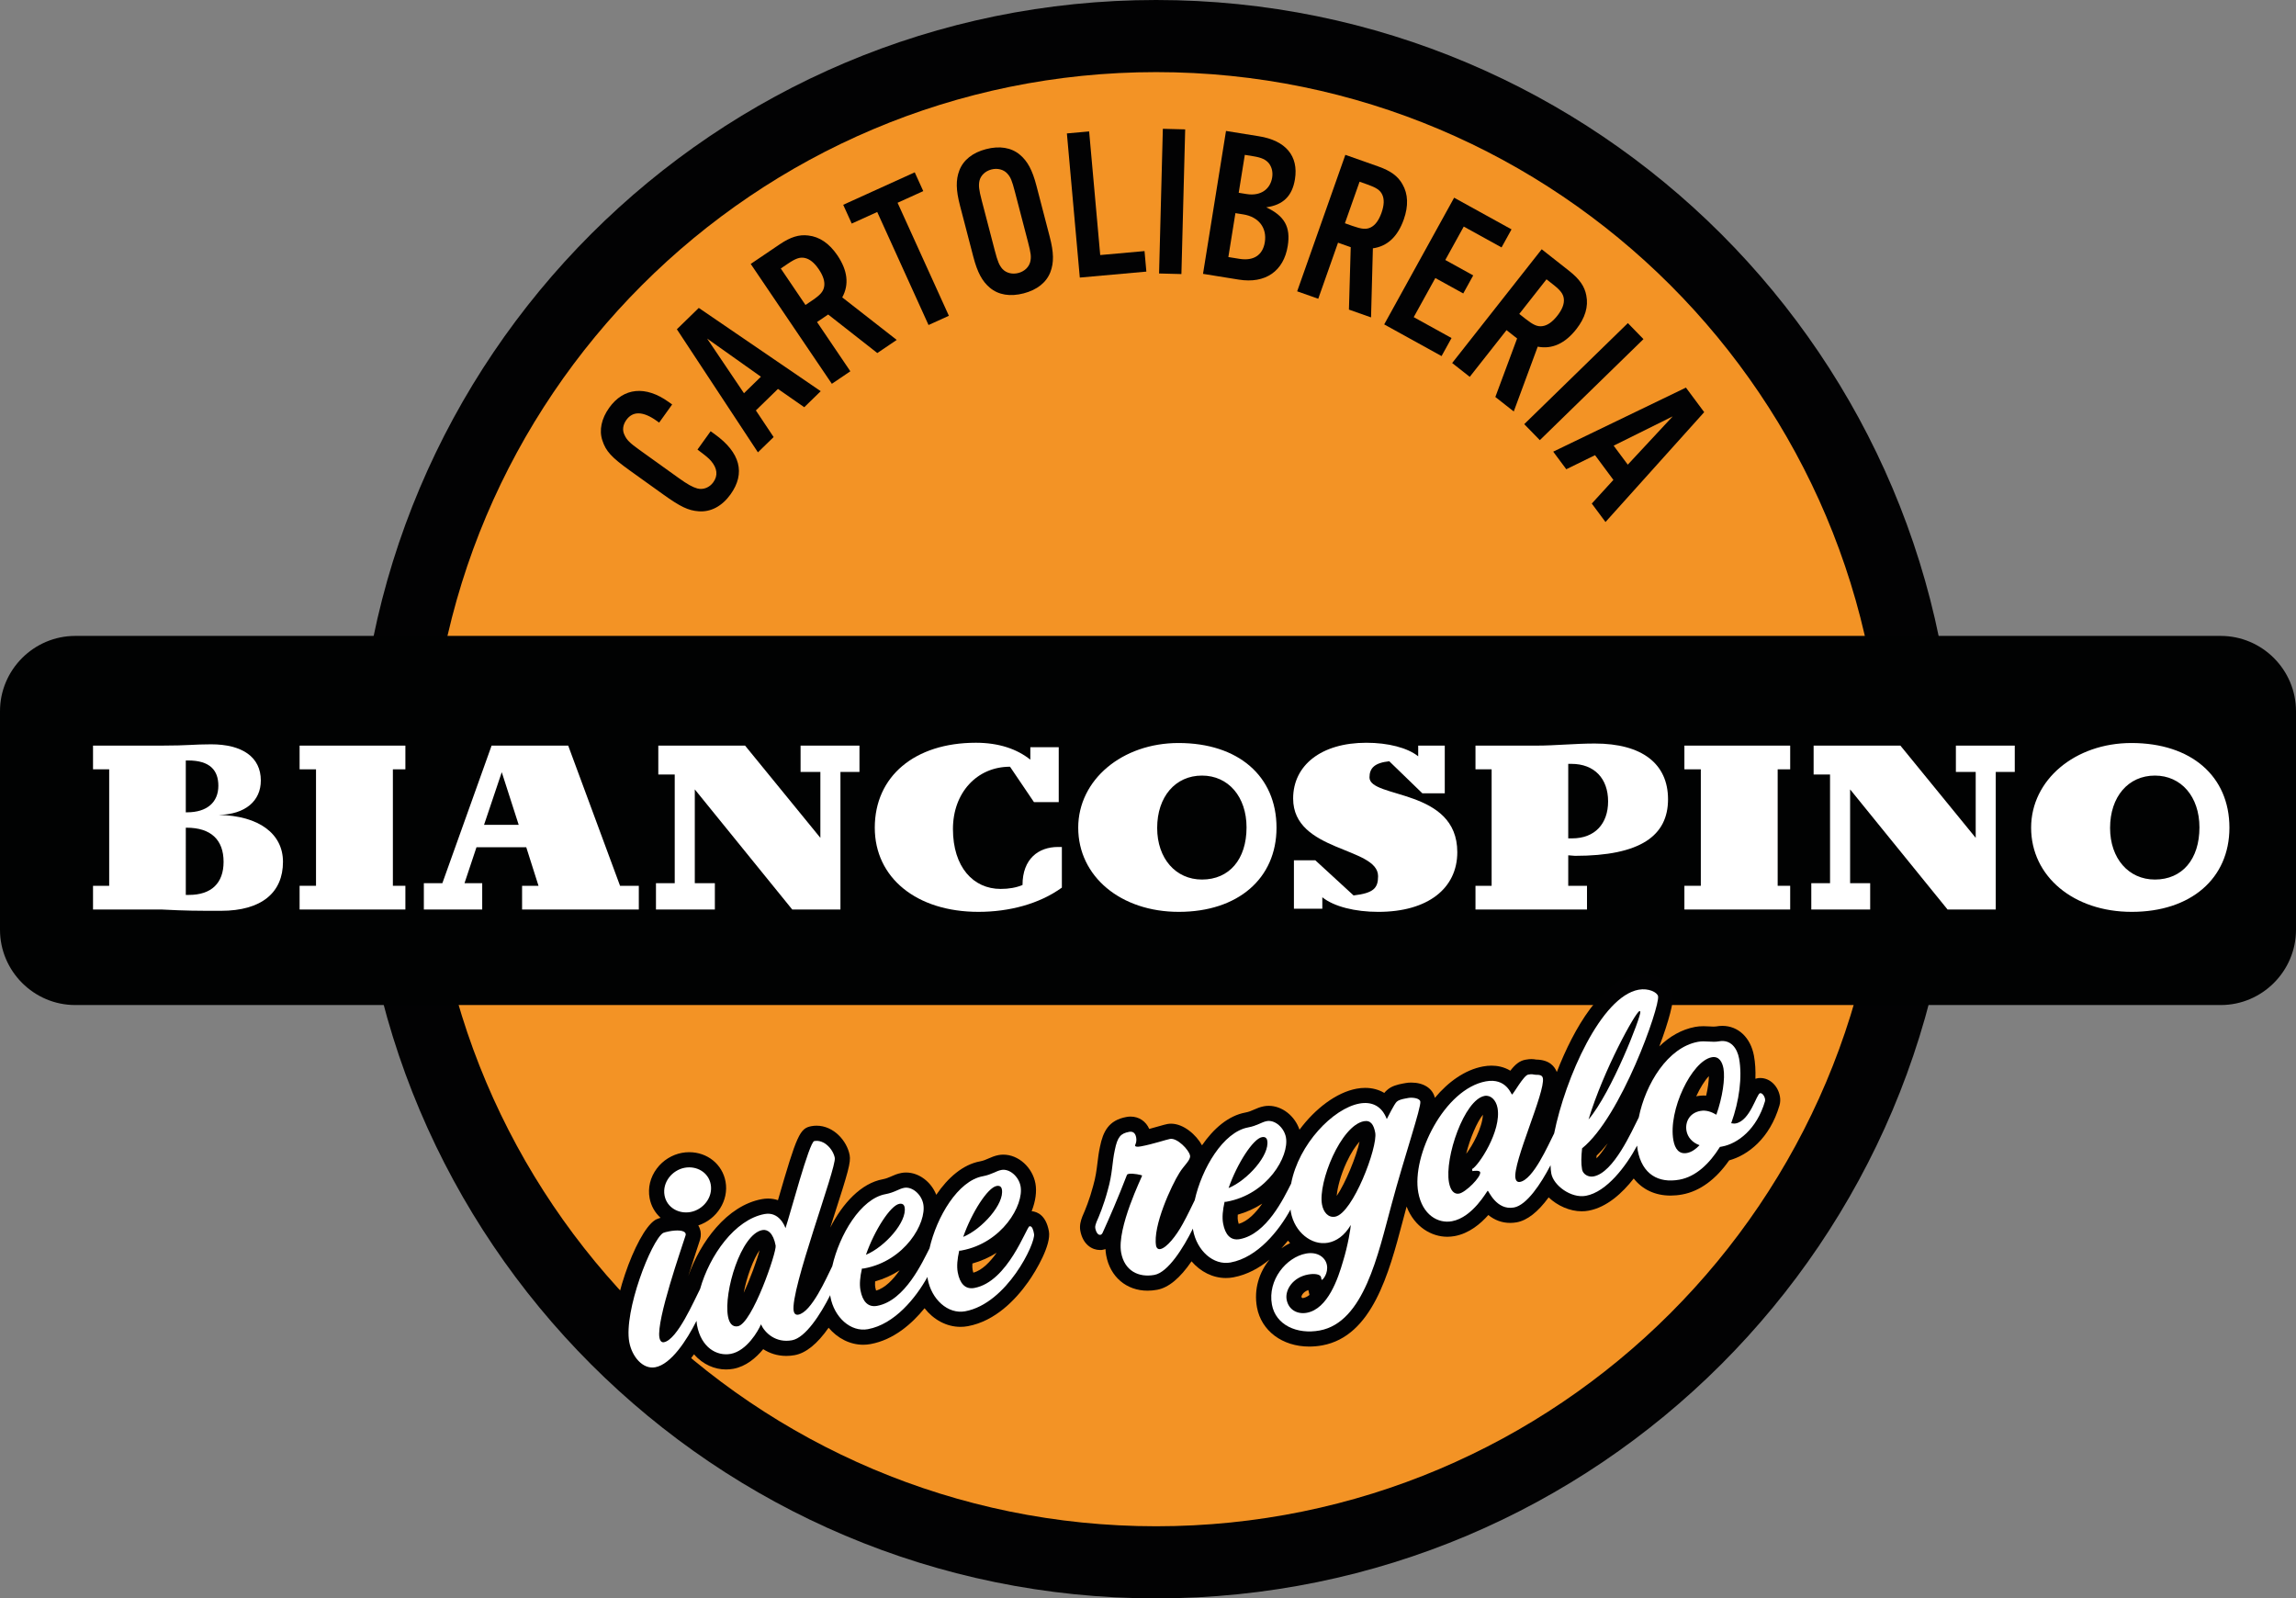 <svg xmlns="http://www.w3.org/2000/svg" xmlns:xlink="http://www.w3.org/1999/xlink" id="Livello_1" x="0px" y="0px" viewBox="0 0 2311.43 1609.14" style="enable-background:new 0 0 2311.43 1609.14;" xml:space="preserve"><rect x="0" y="0" width="2311.43" height="1609.14" fill="#808080" stroke="none"/><style type="text/css">	.st0{fill:#7EC9CD;}	.st1{fill:#F18F96;}	.st2{fill:#FDC83C;}	.st3{fill:#B7D04E;}	.st4{fill:#020203;}	.st5{fill:#F39325;}	.st6{fill:#010202;}	.st7{fill:#FFFFFF;}</style><g>	<g>		<circle class="st0" cx="814.84" cy="1186.47" r="29.31"></circle>		<circle class="st1" cx="36.04" cy="926.87" r="20.94"></circle>		<circle class="st1" cx="1610.39" cy="1161.34" r="33.5"></circle>		<circle class="st1" cx="1033.97" cy="182.96" r="29.31"></circle>		<circle class="st2" cx="1200.06" cy="1031.54" r="16.75"></circle>		<circle class="st3" cx="454.75" cy="1073.41" r="12.56"></circle>		<circle class="st3" cx="1543.4" cy="286.24" r="20.94"></circle>		<circle class="st3" cx="752.04" cy="206.68" r="16.75"></circle>	</g>	<path class="st4" d="M1968.48,804.57c0,444.34-360.22,804.57-804.57,804.57c-444.34,0-804.56-360.23-804.56-804.57  C359.36,360.22,719.57,0,1163.91,0C1608.27,0,1968.48,360.22,1968.48,804.57"></path>	<path class="st5" d="M1895.9,804.57c0,404.25-327.72,731.97-731.97,731.97c-404.26,0-731.98-327.72-731.98-731.97  c0-404.26,327.72-731.97,731.98-731.97C1568.17,72.6,1895.9,400.31,1895.9,804.57"></path>	<path class="st6" d="M2235.65,1011.81H75.78C34.1,1011.81,0,977.69,0,936.01V715.97c0-41.68,34.1-75.78,75.78-75.78h2159.87  c41.68,0,75.78,34.1,75.78,75.78v220.04C2311.43,977.69,2277.33,1011.81,2235.65,1011.81"></path>	<g>		<path class="st7" d="M220.09,820.41c40.92,0.78,64.79,19.15,64.79,47.22c0,30.95-21.51,49.31-62.43,49.31   c-24.65,0-34.63,0-59.81-1.31H93.65v-23.88h16.27V774.5H93.65v-23.87h68.99c27.28,0,32-1.31,49.84-1.31   c31.48,0,50.1,12.85,50.1,36.46C262.58,806.24,247.1,819.89,220.09,820.41z M188.35,817.78c19.93,0,31.47-9.97,31.47-26.75   c0-15.48-8.39-25.44-30.42-25.44h-2.36v52.2H188.35z M187.04,900.94h3.15c22.56,0,34.89-11.8,34.89-33.31   c0-22.04-12.59-34.36-37.25-34.36h-0.78V900.94z"></path>		<path class="st7" d="M408.11,750.63v23.87h-12.59v117.25h12.59v23.88h-106.5v-23.88h16.53V774.5h-16.53v-23.87H408.11z"></path>		<path class="st7" d="M467.62,889.14h17.83v26.49H426.7v-26.49h18.63l49.57-138.51h77.12l52.2,141.12h18.89v23.88H525.59v-23.88   h16.53l-12.33-38.81h-50.1L467.62,889.14z M487.3,830.38h34.88l-17.05-52.99L487.3,830.38z"></path>		<path class="st7" d="M825.88,777.13h-19.93v-26.49h59.29v26.49h-19.15v138.5h-48.53l-98.1-120.92v94.43h20.2v26.49h-59.29v-26.49   h18.89V779.75h-16.53v-29.12h87.35l75.81,92.86V777.13z"></path>		<path class="st7" d="M1065.06,852.68h3.94v40.91c-22.83,16.53-53.25,24.4-83.94,24.4c-62.43,0-104.4-34.36-104.4-84.72   c0-51.68,40.14-85.52,101.78-85.52c23.08,0,41.44,6.29,54.82,17.05v-12.59h28.59v55.34h-24.91l-24.14-35.67   c-33.31,0-57.45,26.23-57.45,62.69c0,38.3,20.46,60.34,48.01,60.34c8.39,0,15.74-1.32,22.03-3.94   C1029.38,864.48,1045.65,852.68,1065.06,852.68z"></path>		<path class="st7" d="M1085.47,833.27c0-48.27,44.33-85.26,100.99-85.26c60.06,0,98.63,33.31,98.63,85.26   c0,51.15-38.82,84.72-98.36,84.72C1128.22,917.99,1085.47,882.31,1085.47,833.27z M1164.95,833.53   c0,30.69,18.63,51.93,45.12,51.93c27.54,0,44.85-20.46,44.85-52.47c0-30.95-18.35-52.19-44.85-52.19   C1183.31,780.8,1164.95,802.04,1164.95,833.53z"></path>		<path class="st7" d="M1378.69,782.64c0,21.51,88.4,10.76,88.4,75.28c0,36.46-29.65,60.08-79.49,60.08   c-23.34,0-44.59-5.25-56.39-14.69v11.54h-28.59v-48.8h21.51l38.55,35.42c20.47-2.36,24.66-7.61,24.66-19.41   c0-29.65-85.51-24.14-85.51-78.17c0-33.31,28.07-56.13,73.7-56.13c21.77,0,41.45,4.99,52.2,13.64v-10.76h26.75v48h-22.56   l-33.31-32.26C1383.93,767.94,1378.69,773.19,1378.69,782.64z"></path>		<path class="st7" d="M1578.78,891.75h18.89v23.88H1485.4v-23.88h16.25V774.5h-16.25v-23.87h61.9c18.09,0,38.29-2.1,58.22-2.1   c47.75,0,73.72,20.46,73.72,56.13c0,36.72-27.81,56.93-93.65,56.93l-6.81-0.54V891.75z M1582.71,844.01   c22.82,0,36.2-14.69,36.2-37.24c0-22.82-13.64-37.77-36.98-37.77h-3.15v75.02H1582.71z"></path>		<path class="st7" d="M1802.22,750.63v23.87h-12.6v117.25h12.6v23.88h-106.5v-23.88h16.53V774.5h-16.53v-23.87H1802.22z"></path>		<path class="st7" d="M1988.96,777.13h-19.93v-26.49h59.28v26.49h-19.15v138.5h-48.52l-98.1-120.92v94.43h20.2v26.49h-59.28v-26.49   h18.88V779.75h-16.53v-29.12h87.36l75.81,92.86V777.13z"></path>		<path class="st7" d="M2044.77,833.27c0-48.27,44.33-85.26,100.99-85.26c60.08,0,98.64,33.31,98.64,85.26   c0,51.15-38.82,84.72-98.36,84.72C2087.53,917.99,2044.77,882.31,2044.77,833.27z M2124.26,833.53   c0,30.69,18.62,51.93,45.12,51.93c27.54,0,44.85-20.46,44.85-52.47c0-30.95-18.37-52.19-44.85-52.19   C2142.61,780.8,2124.26,802.04,2124.26,833.53z"></path>	</g>	<g>		<g>			<path class="st4" d="M663.58,425.45l-2.49-1.78c-13.67-9.8-24.03-9.97-30.52-0.91c-3.56,4.97-4.23,10.41-1.91,15.04    c2.26,5.11,5.42,8.19,15.01,15.06l39.41,28.26c9.06,6.49,14.06,9.27,18.98,10.65c5.89,1.53,12.22-0.93,16.03-6.25    c4.84-6.74,4.13-13.98-2.3-21.53c-2.51-2.88-5.04-4.95-13.62-11.38l13.24-18.46l4.09,2.93c25.74,18.45,31.23,39.31,15.95,60.62    c-8.54,11.89-19.89,18-32.11,17.03c-10.44-0.78-18.28-4.5-35.85-17.1l-33.21-23.8c-18.81-13.49-24.36-19.61-27.87-30.46    c-3.42-10.24-0.95-21.92,6.93-32.93c14.52-20.23,36.53-22.46,59.79-5.78l3.55,2.54L663.58,425.45z"></path>		</g>		<g>			<path class="st4" d="M760.96,413.19l17.87,26.81l-15.81,15.39l-81.6-123.91l22.07-21.49l122.76,83.83l-16.59,16.15l-26.47-18.43    L760.96,413.19z M711.87,340.84l37.11,55.03l17.06-16.61L711.87,340.84z"></path>		</g>		<g>			<path class="st4" d="M856.06,373.78l-18.62,12.61l-81.67-120.68L784.9,246c11.03-7.47,19.57-10.07,28.78-8.92    c11.4,1.25,21.25,8.03,29.35,19.98c10.27,15.2,11.96,29.35,4.88,42.32l54.83,42.82l-19.53,13.22l-49.48-38.8l-11.21,7.59    L856.06,373.78z M817.77,302.37c7.96-5.39,10.97-8.74,11.89-13.6c0.99-5.16-0.86-11.02-5.39-17.71    c-4.4-6.51-9.15-10.42-14.32-11.41c-4.84-0.94-9.07,0.6-17.04,5.99l-6.88,4.65l24.86,36.73L817.77,302.37z"></path>		</g>		<g>			<path class="st4" d="M955.26,317.92l-20.48,9.29l-51.66-113.78l-25.66,11.65l-8.58-18.9l72.01-32.69l8.58,18.9l-25.86,11.74    L955.26,317.92z"></path>		</g>		<g>			<path class="st4" d="M1056.79,238.39c4.13,15.85,4.28,25.97,0.67,35.49c-4.03,10.52-13.38,17.92-26.9,21.45    c-13.54,3.52-25.33,1.63-33.97-5.59c-7.81-6.55-12.61-15.46-16.74-31.3l-13.39-51.38c-4.13-15.85-4.28-25.98-0.68-35.48    c4.03-10.53,13.39-17.94,26.92-21.46c13.54-3.52,25.31-1.63,33.97,5.59c7.81,6.54,12.61,15.46,16.74,31.3L1056.79,238.39z     M1001.51,252.35c2.91,11.2,4.54,14.84,7.75,18.51c3.76,3.99,9.8,5.57,15.94,3.97c6.14-1.59,10.64-5.93,11.97-11.24    c1.16-5.05,0.7-8.54-2.26-19.95l-13.17-50.53c-2.98-11.41-4.28-14.69-7.77-18.51c-3.75-3.99-9.8-5.57-15.93-3.98    c-6.14,1.61-10.65,5.94-11.97,11.25c-1.02,4.78-0.67,8.75,2.26,19.95L1001.51,252.35z"></path>		</g>		<g>			<path class="st4" d="M1107.61,256.76l44.61-3.99l1.85,20.67l-67.01,6l-13-145.12l22.4-2.01L1107.61,256.76z"></path>		</g>		<g>			<path class="st4" d="M1189.35,275.91l-22.49-0.59l3.8-145.66l22.49,0.59L1189.35,275.91z"></path>		</g>		<g>			<path class="st4" d="M1234.24,131.83l33.22,5.35c26.96,4.33,39.95,19.92,36.2,43.21c-2.74,17.05-11.93,25.97-28.9,28.33    c18.51,8.72,24.7,19.89,21.64,38.88c-4.1,25.46-22.53,38.2-49.27,33.9l-36.03-5.8L1234.24,131.83z M1247.84,260.59    c14.23,2.28,23.39-3.76,25.48-16.71c2.32-14.44-6.08-25.53-21.62-28.03l-7.98-1.28l-7.11,44.21L1247.84,260.59z M1255,195.37    c13.6,2.18,23.73-4.37,25.72-16.67c0.86-5.39-0.33-10.44-3.26-14.24c-3.13-3.82-7.47-5.85-15.87-7.19l-8.41-1.36l-6.14,38.18    L1255,195.37z"></path>		</g>		<g>			<path class="st4" d="M1327.11,300.77l-21.23-7.49l48.52-137.4l33.17,11.71c12.56,4.44,19.72,9.75,24.28,17.83    c5.76,9.92,6.17,21.88,1.37,35.48c-6.1,17.3-16.5,27.06-31.11,29.09l-1.85,69.55l-22.26-7.86l1.8-62.84l-12.78-4.52    L1327.11,300.77z M1361.78,227.52c9.06,3.2,13.55,3.63,18,1.5c4.74-2.27,8.34-7.26,11.04-14.88c2.61-7.41,2.94-13.55,0.67-18.29    c-2.13-4.46-5.89-6.94-14.95-10.14l-7.83-2.77l-14.76,41.81L1361.78,227.52z"></path>		</g>		<g>			<path class="st4" d="M1511.64,249.09l-38.05-21l-18.58,33.65l28.11,15.52l-10.03,18.17l-28.12-15.52l-21.75,39.38l38.07,21.02    l-10.04,18.17l-57.75-31.89l70.41-127.55l57.77,31.88L1511.64,249.09z"></path>		</g>		<g>			<path class="st4" d="M1479.62,379.38l-17.69-13.92l90.13-114.51l27.64,21.76c10.46,8.24,15.55,15.57,17.26,24.71    c2.27,11.23-1.19,22.69-10.1,34.02c-11.34,14.41-24.33,20.33-38.81,17.55l-24.12,65.25l-18.54-14.59l21.91-58.91l-10.65-8.38    L1479.62,379.38z M1536,321.17c7.55,5.94,11.66,7.79,16.57,7.19c5.21-0.63,10.23-4.16,15.23-10.52    c4.86-6.19,7.14-11.89,6.53-17.1c-0.6-4.91-3.35-8.49-10.91-14.41l-6.53-5.14l-27.41,34.86L1536,321.17z"></path>		</g>		<g>			<path class="st4" d="M1550.18,443.12l-15.7-16.11l104.33-101.72l15.7,16.11L1550.18,443.12z"></path>		</g>		<g>			<path class="st4" d="M1605.76,458.24l-28.95,14.16l-13.16-17.7l133.62-64.49l18.38,24.72l-99.36,110.6l-13.81-18.59l21.76-23.81    L1605.76,458.24z M1683.96,419.17l-59.46,29.5l14.22,19.11L1683.96,419.17z"></path>		</g>	</g>	<path class="st4" d="M1038.59,1219.34c3.96-10.07,5.28-19.88,3.8-27.9c-2.99-16.28-17.16-29.03-32.26-29.03  c-1.59,0-3.18,0.13-4.75,0.41c-4.06,0.75-7.34,2.19-10.23,3.46c-2.75,1.22-5.15,2.26-8.54,2.9c-17.1,3.13-32.3,16.34-44.05,33.67  c-5.09-13.01-17.39-22.44-30.37-22.44c-1.59,0-3.18,0.13-4.77,0.44c-4.05,0.74-7.3,2.17-10.16,3.44c-2.77,1.2-5.15,2.26-8.6,2.9  c-21.75,4-40.44,24.3-52.83,48.68c1.28-4.05,2.51-7.86,3.62-11.31c14.52-45.04,17.23-54.5,15.91-61.68  c-2.61-14.25-16.07-29.62-33.29-29.62c-1.68,0-3.4,0.15-5.17,0.47c-11.72,2.19-14.62,8.52-33.71,74.52  c-3.02-1.03-6.36-1.62-10.04-1.62c-1.96,0-4.02,0.17-6.18,0.57c-35.09,6.46-61.99,43.08-74.08,77.47  c2.53-8.07,5.47-17.23,8.9-27.59c1.1-3.29,1.95-5.88,2.47-7.53c0.94-2.51,1.72-6.08,1-10c-0.24-1.27-0.88-3.5-2.26-5.9  c18.59-6.1,30.92-25.08,27.42-44.13c-3.21-17.42-18.27-29.58-36.63-29.58c-2.41,0-4.84,0.23-7.26,0.67  c-9.88,1.82-19.09,7.51-25.22,15.67c-6.66,8.8-9.26,19.42-7.33,29.94c1.46,7.94,5.47,14.69,11.04,19.78  c-1.35,0.41-2.71,0.86-3.88,1.4l-0.98,0.44l-0.9,0.57c-19.17,12.35-47.23,90.66-40.82,125.46c3.49,18.94,17.74,38.11,38.23,38.11  c1.87,0,3.76-0.17,5.68-0.53c13.94-2.57,26.27-14.18,36.35-28.05c8.92,10.43,21.01,15.28,32.16,15.28c2.5,0,4.99-0.23,7.45-0.67  c12.61-2.33,22.76-10.93,30.02-19.78c6.28,4.08,14.08,6.82,23.29,6.82c2.78,0,5.63-0.27,8.42-0.78  c11.32-2.07,22.75-11.32,34.13-27.59c9.02,10.63,21.47,17.11,34.86,17.11c2.45,0,4.91-0.23,7.38-0.68  c23.47-4.3,41.79-20.61,54.35-36.08c9.1,11.59,22.14,18.75,36.2,18.75c2.45,0,4.91-0.21,7.39-0.68  c27.76-5.09,48.38-27.06,60.77-44.57c8.3-11.7,23.31-37.42,20.83-50.97C1053.05,1223.58,1044.47,1219.89,1038.59,1219.34   M979.92,1281.26c-0.27-0.74-0.55-1.76-0.79-3.14c-0.25-1.34-0.4-3.28-0.19-6.11c9.05-2.53,17.2-6.26,24.42-10.83  C996.8,1270.43,988.79,1278.76,979.92,1281.26 M881.97,1299.28c-0.25-0.76-0.53-1.76-0.79-3.15c-0.24-1.32-0.39-3.28-0.17-6.11  c8.74-2.47,17.06-6.23,24.66-11.14C899.08,1288.25,890.98,1296.74,881.97,1299.28 M764.69,1258.61  c-2.54,9.91-9.28,28.39-15.96,42.91C751.65,1285.51,758.47,1267.45,764.69,1258.61"></path>	<path class="st4" d="M1791.87,1103.73c-1.95-10.69-10.2-18.45-19.64-18.45l-1.75,0.03l-1.35,0.24c-0.67,0.12-1.31,0.28-1.92,0.48  c0.29-8.29-0.17-16.12-1.47-23.18c-3.37-18.27-15.84-30.08-31.82-30.08c-1.95,0-4,0.19-6.14,0.56c-0.87,0.16-1.72,0.2-2.57,0.2  c-1.39,0-2.79-0.09-4.18-0.19c-2.02-0.12-4.05-0.23-6.11-0.23c-2.98,0-5.69,0.23-8.34,0.71c-13.76,2.54-25.87,9.72-36.11,19.6  c9.56-25.21,15-46.2,13.72-53.2c-2.09-11.34-14.66-19.56-29.92-19.56c-2.41,0-4.89,0.21-7.42,0.7  c-34.6,6.35-62.27,53.36-79.59,97.89c-1.96-5.24-7.12-12.34-20.75-12.54c-1.55-0.27-2.91-0.49-4.87-0.49c-1.42,0-3.25,0.12-6,0.64  c-5.95,1.08-10.4,4.89-15.16,11.04c-6.55-3.96-13.38-5.07-19-5.07c-2.71,0-5.55,0.27-8.42,0.8c-18.26,3.37-35.01,15.43-48.55,31.6  c-2.23-9.48-11.23-15.37-23.83-15.37c-2.11,0-4.06,0.2-5.51,0.47l-3.13,0.56c-4.97,0.92-11.31,2.53-15.4,6.31  c-1.06,0.84-2.03,1.8-3.06,3.09c-5.57-3.33-12.07-5.08-19.22-5.08c-2.78,0-5.67,0.27-8.58,0.8c-20.37,3.76-41.68,19.96-57.55,41.32  c-4.68-13.85-17.44-24.06-30.97-24.06c-1.59,0-3.18,0.12-4.77,0.43c-4.04,0.75-7.3,2.17-10.16,3.44c-2.77,1.22-5.15,2.26-8.6,2.9  c-16.94,3.1-31.98,16-43.65,33c-5.72-10.45-18.5-21.78-31.12-21.78c-1.34,0-2.65,0.12-3.85,0.35c-1.52,0.28-4.63,1.12-8.61,2.27  c-2.78,0.79-6.07,1.72-9.54,2.65c-3.38-7.7-10.32-12.43-18.83-12.43c-1.34,0-2.73,0.13-4.22,0.41  c-17.69,3.25-23.43,14.49-26.57,30.08c-1.23,5.6-1.88,10.91-2.5,16.04c-0.91,7.35-1.75,14.3-4.38,23.43  c-3.69,13.84-7.81,23.75-10.89,30.77c-1.54,4.04-2.97,8.86-2.01,14.18c2.65,14.34,12.28,19.42,19.73,19.42l1.88-0.04l1.39-0.27  c0.8-0.15,1.58-0.36,2.35-0.6c0.11,2.22,0.35,4.33,0.71,6.32c3.98,21.6,20.35,35.54,41.68,35.54c3.14,0,6.36-0.31,9.57-0.9  c11.51-2.11,23.11-11.72,34.66-28.65c9.01,10.44,21.33,16.8,34.6,16.8c2.45,0,4.91-0.21,7.39-0.67  c14.06-2.59,26.25-9.45,36.49-17.89c-10.23,12.63-15.97,29.65-12.61,48.07c4.34,23.63,25.52,39.5,52.68,39.5  c4.34,0,8.76-0.41,13.14-1.22c50.25-9.24,67.11-72.91,80.66-124.09l3.54-13.29c0.2-0.78,0.43-1.56,0.64-2.34  c8.03,20.84,25.37,30.4,40.93,30.4c2.49,0,4.97-0.24,7.43-0.68c14.58-2.67,26.01-12.32,33.9-21.21c6.54,5.29,13.9,7.94,22.03,7.94  c2.1,0,4.28-0.19,6.54-0.59c10.61-1.94,21.37-10.36,32.15-25.1c8.86,8.39,21.19,14,33.35,14c2.3,0,4.6-0.2,6.86-0.63  c18.54-3.41,34.13-17.9,45.45-32.38c8.69,11.04,21.5,17.19,37.06,17.19c3.81,0,7.78-0.37,11.8-1.12  c17.58-3.23,33.79-15.07,47.19-34.33c18.89-5.2,40.9-21.96,50.68-55.28C1792.3,1109.98,1792.43,1106.73,1791.87,1103.73   M1708.89,1103.44c-0.43,0.08-0.87,0.17-1.28,0.27c3.93-8.61,8.61-15.97,12.74-20.33c-0.05,4.97-0.92,11.88-2.73,19.61  c-0.88-0.07-1.78-0.11-2.67-0.11C1712.98,1102.88,1710.99,1103.07,1708.89,1103.44 M1607.19,1166.13c0.03-0.86,0.07-1.75,0.13-2.66  c3.76-3.61,7.53-7.79,11.24-12.46C1613.76,1158.76,1610.01,1163.44,1607.19,1166.13 M1476.04,1161.57  c3.82-15.47,10.79-31.84,16.82-39.35C1492.45,1134.94,1482.22,1153.76,1476.04,1161.57 M1247.04,1232.11  c-0.25-0.74-0.53-1.76-0.79-3.14c-0.24-1.32-0.39-3.29-0.17-6.12c8.74-2.47,17.04-6.23,24.66-11.11  C1264.14,1221.09,1256.05,1229.58,1247.04,1232.11 M1311.7,1306.79c-0.74,0-1.15-0.16-1.51-1.15c-0.09-1.07,1.51-5.04,6.95-6.9  l1.15,4.91C1315.81,1305.64,1313.57,1306.49,1311.7,1306.79 M1345.7,1203.97c0.64-8.17,3.94-20.96,9.83-33.65  c4.68-10.11,9.37-16.86,13.15-21.03C1365.71,1163.79,1354.45,1191.16,1345.7,1203.97 M1296.6,1249c0.71,0.83,1.42,1.64,2.17,2.45  c-3.05,1.48-6,3.26-8.81,5.29C1292.33,1254.18,1294.54,1251.58,1296.6,1249"></path>	<path class="st7" d="M695.17,1220.18c12.67-2.33,22.74-14.68,20.32-27.86c-2.25-12.16-14.22-18.89-26.16-16.7  c-12.69,2.34-22.74,14.68-20.32,27.87C671.26,1215.66,683.23,1222.37,695.17,1220.18"></path>	<path class="st7" d="M1036.42,1234.53c-3.05,0.55-21.71,55.89-55.46,62.09c-9.37,1.74-14.73-4.61-16.79-15.76  c-1.12-6.1-0.4-13.55,1.5-21.79c0.8,0.11,1.56-0.03,2.34-0.17c40.82-7.51,62.92-45.66,59.42-64.7  c-1.82-9.88-11.16-17.89-19.28-16.38c-5.32,0.96-9.62,4.65-18.77,6.34c-25.01,4.6-46.41,40.92-53.63,72.61  c-6.78,13.05-24.42,52.67-52.71,57.87c-9.38,1.74-14.74-4.63-16.8-15.77c-1.12-6.08-0.39-13.55,1.5-21.79  c0.82,0.12,1.58-0.03,2.34-0.16c40.84-7.51,62.93-45.68,59.43-64.7c-1.82-9.88-11.16-17.89-19.29-16.4  c-5.32,0.98-9.62,4.68-18.75,6.36c-24.98,4.6-46.37,40.82-53.6,72.52c-6.11,12.27-20.89,46.35-34.25,48.81  c-2.53,0.45-4.12-1.07-4.59-3.64c-3.84-20.79,43.2-144.3,41.37-154.21c-1.54-8.38-10.53-18.79-20.67-16.92  c-5.07,0.94-24.37,74.26-28.98,87.69c-0.68-2.23-6.52-16.88-20.99-14.24c-29.92,5.51-55.45,41.67-64.94,75.42  c-5.9,11.26-22.87,51.13-36.41,53.63c-2.05,0.37-3.84-0.87-4.55-4.67c-3.21-17.51,22.62-90.95,26.07-102.09  c0.37-0.86,0.48-1.66,0.39-2.17c-0.79-4.33-9.91-3.96-16.24-2.78c-3.05,0.56-5.55,1.27-6.51,1.71  c-11.94,7.7-39.76,78.91-34.06,109.88c2.66,14.44,13.47,27.66,26.16,25.33c15.84-2.91,31.61-26.98,41.55-46.75  c0.15,1.47,0.24,2.98,0.49,4.38c4.16,22.56,19.96,31.45,33.91,28.9c16.24-2.99,27.94-23.49,30.45-29.74  c3.97,8.73,15.05,19.04,31.28,16.04c13.54-2.5,28.75-26.12,38.46-45.44c0.07,0.52,0.08,1.1,0.17,1.6  c3.82,20.79,20.48,35.84,37.74,32.68c26.91-4.96,48.38-31.6,59.97-52.59c0.09,0.61,0.11,1.3,0.21,1.9  c3.84,20.77,20.49,35.83,37.75,32.67c42.11-7.75,71.02-68.7,69.35-77.83C1040.3,1238.53,1039.21,1234.01,1036.42,1234.53   M1003.26,1193.96c3.05-0.57,4.84,0.64,5.36,3.45c2.66,14.44-19.69,39.81-38.94,47.82  C978.26,1220.57,994.38,1195.58,1003.26,1193.96 M905.34,1211.95c3.03-0.56,4.84,0.67,5.35,3.46  c2.66,14.45-19.69,39.82-38.93,47.82C880.33,1238.57,896.45,1213.58,905.34,1211.95 M742.83,1335.19  c-5.33,0.99-8.65-2.86-9.96-9.96c-4.48-24.34,13.06-82.92,34.62-86.89c5.08-0.94,10.99,2.7,13.37,15.64  C782.03,1260.33,757.29,1332.54,742.83,1335.19"></path>	<path class="st7" d="M1417.89,1105.33l-3.03,0.56c-3.32,0.61-6.82,1.51-8.61,3.14c-2.51,2.05-9.16,15.85-10.15,17.59  c-5.11-13.46-15.36-17.87-27.52-15.64c-26.47,4.88-61.25,40.77-68.78,80.63c-7.45,14.7-24.74,50.9-51.68,55.85  c-9.38,1.74-14.76-4.61-16.8-15.76c-1.12-6.08-0.39-13.57,1.5-21.79c0.8,0.12,1.58-0.01,2.33-0.17  c40.84-7.5,62.93-45.66,59.43-64.7c-1.82-9.88-11.16-17.89-19.28-16.38c-5.32,0.98-9.62,4.65-18.75,6.34  c-25.2,4.64-46.73,41.43-53.8,73.29c-2.63,5.19-6.91,14.61-12.02,23.77c-6.67,12.26-16.26,24.25-22.6,25.41  c-2.53,0.47-3.92-1.35-4.25-3.14c-3.64-19.8,15.73-61.4,23.45-73.56c4.41-7.35,11.54-12.87,10.71-17.43  c-1.08-5.84-13.03-18.07-20.15-16.75c-3.56,0.63-17.36,5.29-29.29,7.49c-4.06,0.75-5.73,0.28-5.92-0.75  c-0.13-0.75,2.03-3.26,1.1-8.33c-0.8-4.32-3.25-6.23-7.04-5.53c-8.38,1.56-11.71,4.77-14.45,18.39  c-2.73,12.31-2.25,23.51-7.04,40.12c-4.2,15.72-8.97,26.82-11.39,32.26c-0.52,1.39-1.58,4.22-1.26,6c0.84,4.56,2.93,7.31,5.2,6.9  c1.03-0.17,1.88-1.14,2.43-2.53c6.55-14.33,15.57-35.13,24.26-57.71c0.16-0.56,0.87-0.95,1.9-1.14c4.3-0.79,13.33,1.22,13.42,1.72  c0.13,0.76-25.71,52.74-21.13,77.59c3.36,18.26,17.51,25.34,33.5,22.42c13.64-2.51,29.1-27.08,38.74-46.64  c0.08,0.48,0.09,1.02,0.17,1.47c3.82,20.79,20.49,35.84,37.74,32.66c27.24-5.03,48.9-32.24,60.38-53.34  c0.13,0.84,0.15,1.71,0.31,2.55c3.73,20.31,20.93,33.93,37.4,30.91c8.38-1.55,16.56-7,22.95-17.89  c-0.04,2.65-2.79,20.47-7.91,36.88c-4.81,16.62-15.09,47.62-36.41,51.53c-9.12,1.67-18.31-2.66-20.28-13.31  c-1.76-9.65,6.12-22.36,21.59-25.22c6.86-1.24,12.55-0.21,13.11,2.83c0.15,0.78,0.28,1.54,0.36,2.05c0.05,0.24,0.11,0.51,0.61,0.41  c1-0.2,6.38-6.68,4.88-14.81c-1.4-7.61-9.34-13.74-21.01-11.59c-19.8,3.65-38.91,26.56-34.34,51.41  c3.78,20.56,25.22,30.24,48.07,26.04c44.63-8.21,58.76-76.9,72.21-126.31c13.22-49.39,30.16-98.39,29.09-104.23  C1429.16,1105.36,1421.45,1104.68,1417.89,1105.33 M1270.41,1144.81c3.05-0.57,4.84,0.66,5.35,3.46  c2.66,14.44-19.68,39.8-38.93,47.8C1245.41,1171.44,1261.53,1146.43,1270.41,1144.81 M1344.14,1224.87  c-7.1,1.3-11.87-4.67-13.26-12.26c-4.1-22.32,18.94-79.56,42.27-83.85c6.86-1.26,9.87,3.7,11.32,11.58  C1387.13,1154.78,1361.91,1221.59,1344.14,1224.87"></path>	<path class="st7" d="M1771.89,1100.53c-3.57,0.65-9.85,27.76-24.57,30.48c-1.52,0.27-2.87,0.01-4.49-0.21  c8.19-22.5,11.3-46.93,7.94-65.18c-1.87-10.16-8.29-19.48-20.23-17.28c-7.11,1.3-13.8-0.87-21.15,0.49  c-30.45,5.6-52.82,42.4-59.62,76.17c-6.84,13.25-25.14,55.61-45.54,59.35c-5.32,0.99-10.64-2.25-11.54-7.04  c-1.11-6.11-0.84-13.25,0.03-21.25c39.3-31.63,78.4-142.69,76.49-153.07c-0.75-4.06-9.69-8.43-19.58-6.62  c-37.71,6.94-73.8,88.81-85.03,144.65c-6.26,12.3-21.03,46.39-34.38,48.85c-2.54,0.47-4.13-1.08-4.59-3.64  c-2.9-15.73,30.17-86.85,27.6-100.81c-0.67-3.56-4.56-3.36-7.19-3.4c-3.18-0.2-3.06-1.02-7.63-0.17  c-4.57,0.84-14.97,19.82-16.24,20.05c-0.76,0.13-5.76-17.04-26.31-13.27c-41.6,7.66-74.91,74.63-68.05,111.91  c4.14,22.59,19.94,31.48,33.9,28.91c21.07-3.89,35.29-30.63,36.04-30.76c0.78-0.15,8.7,20.19,26.45,16.91  c12.74-2.33,27.08-23.83,36.77-42.52c0.08,3.07,0.31,5.9,0.75,8.34c2.19,11.92,19.85,25.18,34.82,22.43  c20.95-3.86,40.56-29.92,51.57-50.52c0.16,1.51,0.28,3.06,0.55,4.49c4.48,24.34,20.88,33.67,42.19,29.76  c16.48-3.05,30.1-16.04,40.64-32.94c0.76-0.13,1.26-0.23,2.02-0.36c15.99-2.94,35.08-17.47,43.3-45.49  c0.16-0.53,0.28-1.34,0.09-2.37C1776.3,1103.13,1773.91,1100.15,1771.89,1100.53 M1650.46,1017.95c0.25-0.04,0.82,0.12,0.91,0.63  c0.84,4.57-28.87,81.1-52.16,108.45C1614.18,1077.36,1646.65,1018.66,1650.46,1017.95 M1481.96,1176.93l0.37,2.05  c2.02-0.37,7.45-0.87,7.82,1.18c0.88,4.81-14.64,20.27-21.24,21.47c-5.07,0.94-8.69-3.11-10.19-11.22  c-4.59-24.89,15.35-83.37,35.89-87.14c6.1-1.11,11.52,4.2,12.97,12.04C1511.88,1138.66,1488.22,1173.95,1481.96,1176.93   M1727.89,1122.23c-4.71-2.81-10.08-4.93-16.17-3.81c-10.91,2.01-15.51,11.24-13.88,20.13c1.18,6.32,5.84,11.76,13.14,14.36  c-3.97,4.13-8.15,7-12.71,7.85c-7.87,1.44-12.04-4.09-13.62-12.7c-5.56-30.21,18.59-80.02,38.63-83.71  c7.35-1.35,10.59,4.88,11.76,11.23C1736.9,1085.73,1734.08,1104.6,1727.89,1122.23"></path></g></svg>